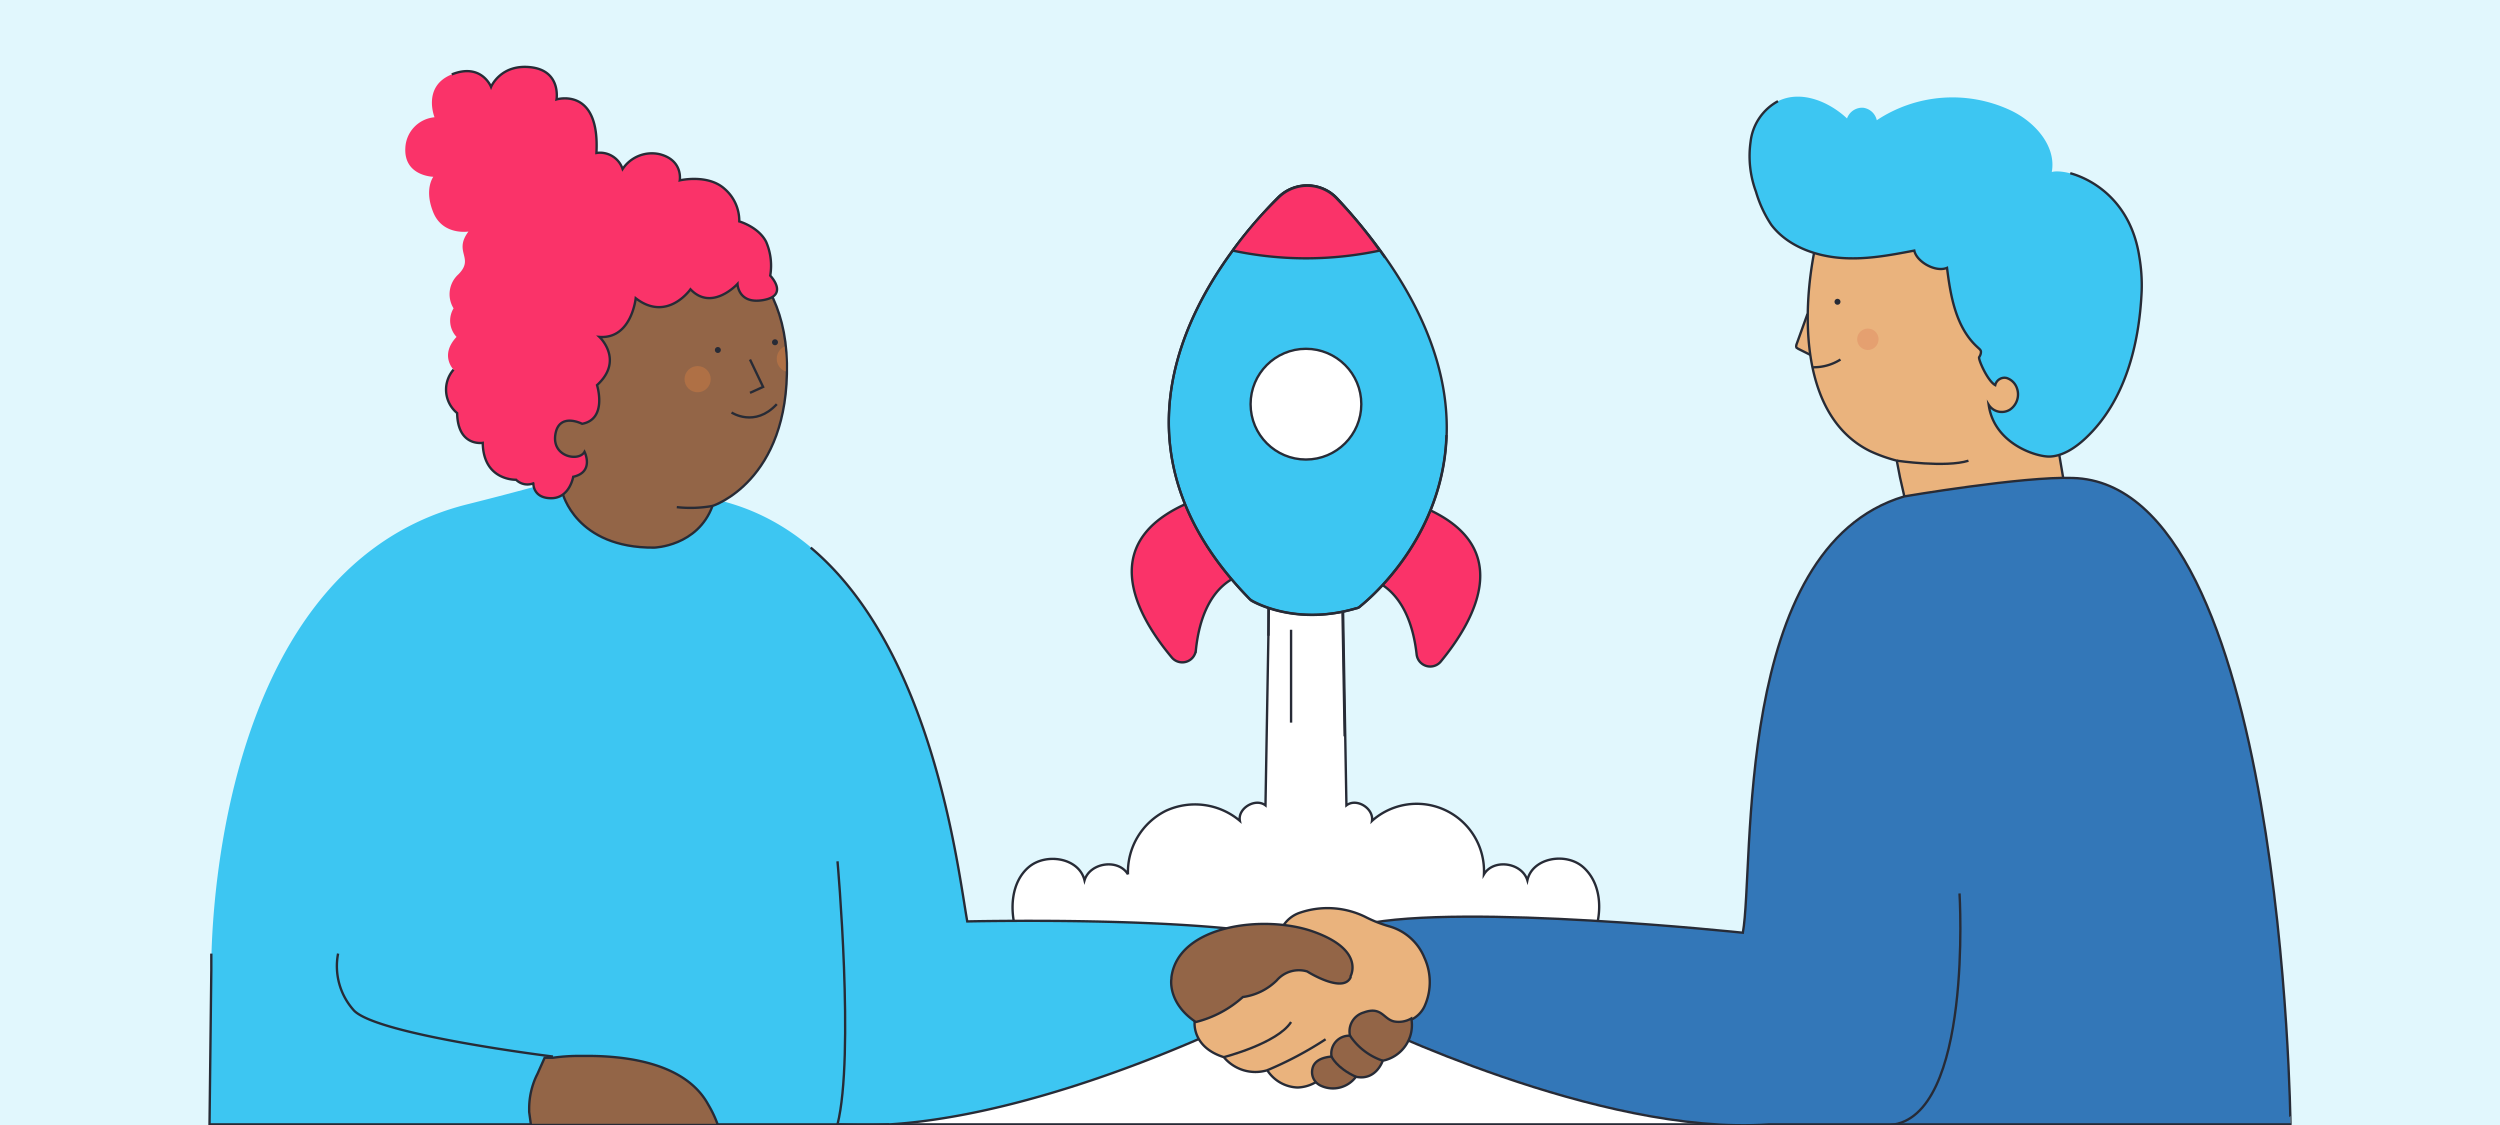<?xml version="1.0" encoding="utf-8"?>
<svg xmlns="http://www.w3.org/2000/svg" data-name="Capa 1" id="Capa_1" viewBox="0 0 420 189">
  <defs>
    <style>.cls-1{fill:#e1f7fd;}.cls-2{fill:#fff;}.cls-10,.cls-11,.cls-12,.cls-14,.cls-2,.cls-4,.cls-5,.cls-8{stroke:#272b36;stroke-miterlimit:10;stroke-width:0.4px;}.cls-11,.cls-3{fill:#3dc6f2;}.cls-4,.cls-9{fill:#272b36;}.cls-5{fill:#936547;}.cls-6{fill:#af7045;}.cls-10,.cls-7{fill:#fa3369;}.cls-8{fill:none;}.cls-12{fill:#eab37d;}.cls-13{fill:#e5a070;}.cls-14{fill:#3377b8;}</style>
  </defs>
  <rect class="cls-1" height="189" width="420"/>
  <path class="cls-2" d="M225.6,100.5l.6,34.8c1.7-1.3,4.6.5,4.3,2.6a11.3,11.3,0,0,1,18.8,9c1.6-2.7,6.4-2,7.3,1,.8-3.8,6.5-4.8,9.4-2.2s3.2,7,2,10.7a4.8,4.8,0,0,1,6.3,1.1c1.4,1.9,54.6,27.2,32.7,31.4H131.2c-1.8-1.5,31.9-29.5,33.3-31.4a4.7,4.7,0,0,1,6.2-1.1c-1.1-3.7-.8-8.2,2.1-10.7s8.5-1.6,9.4,2.2c.9-3,5.7-3.7,7.3-1a11.5,11.5,0,0,1,6.4-10.7,11.7,11.7,0,0,1,12.4,1.7c-.4-2.1,2.6-3.9,4.3-2.6l.6-34.8Z"/>
  <path class="cls-3" d="M208.3,171.4s-31.8,15.8-58.9,17.5a84.1,84.1,0,0,1-8.7,0H35.2l.3-25.9S34.3,96.1,78.2,84.8c8-2,13.7-3.6,13.7-3.6l25.5,2.2c36.9,5.4,43.1,60.2,45.1,71.4,0,0,37.5-.9,54.4,2.7Z"/>
  <path class="cls-2" d="M89.6,81.2a2.4,2.4,0,0,0,1.2-1.3"/>
  <path class="cls-4" d="M89.8,81.5l-.3-.5a2.5,2.5,0,0,0,1.1-1.2l.5.2A3.3,3.3,0,0,1,89.8,81.5Z"/>
  <path class="cls-5" d="M119.7,85s12.9-4.1,12.5-24-17.3-23-17.3-23L92.6,51.3,82.9,61.5l8.6,16.8,1.1,2.6,1.9,1.9s2.2,9.3,15.4,9.2C109.9,92,117.2,91.8,119.7,85Z"/>
  <circle class="cls-6" cx="117.2" cy="63.7" r="2.2"/>
  <path class="cls-6" d="M130.5,60.3a2.2,2.2,0,0,0,1.5,2.1V61.2c0-1-.1-2-.2-3A2.3,2.3,0,0,0,130.5,60.3Z"/>
  <path class="cls-7" d="M97.8,71.2s-3.9-2-4.5,1.8,4,4.6,4.9,2.9c0,0,1.7,3.4-1.9,4.2,0,0-.6,3.6-3.7,3.6s-3-2.5-3-2.5a2.7,2.7,0,0,1-2.9-.6s-5.5.2-5.6-6.2c0,0-4.2.7-4.3-5a5.1,5.1,0,0,1-.6-7.3s-2.4-2.4.5-5.5a4,4,0,0,1-.5-4.8,4.5,4.5,0,0,1,.8-5.7c2.8-2.8-.9-3.7,1.7-7.2,0,0-4.3.7-5.9-3.2s0-6,0-6-5-.1-4.7-4.9A5.4,5.4,0,0,1,73,19.7s-2.1-5.2,2.9-7.2,6.6,2.1,6.6,2.1,1.6-3.9,6.7-3.3,4.3,5.4,4.3,5.4,7.3-2.2,6.7,9a4,4,0,0,1,4.4,2.7,5.9,5.9,0,0,1,6.2-2.5c4,1,3.4,4.4,3.4,4.4s4.7-1.1,7.5,1.4a7.1,7.1,0,0,1,2.5,5.5s3.2.9,4.5,3.4a10.1,10.1,0,0,1,.7,5.7s3.2,3.3-1.1,4.1-4.4-2.7-4.4-2.7-4.3,4.7-7.9.9c0,0-3.9,5.6-9.2,1.5,0,0-.7,6.9-6.1,6.5,0,0,4.2,3.9-.4,8.1C100.3,64.7,102.1,70.4,97.8,71.2Z"/>
  <path class="cls-8" d="M140.7,144.7s2.9,32.7,0,44.2"/>
  <path class="cls-9" d="M120.6,59.3a.5.5,0,0,0,0-1,.5.5,0,1,0,0,1Z"/>
  <path class="cls-9" d="M130.2,58a.5.5,0,1,0,0-1,.5.5,0,0,0,0,1Z"/>
  <polyline class="cls-8" points="126 60.4 128.2 65 126 66"/>
  <path class="cls-8" d="M122.9,69.3s3.9,2.6,7.6-1.4"/>
  <path class="cls-8" d="M113.7,85.2a21.1,21.1,0,0,0,6-.2"/>
  <path class="cls-8" d="M136.2,92c20.5,17.2,24.7,53.8,26.3,62.8,0,0,37.5-.9,54.4,2.7l-8.6,13.9s-31.8,15.8-58.9,17.5a84.1,84.1,0,0,1-8.7,0H35.2l.3-25.9v-2.8"/>
  <path class="cls-8" d="M75.9,12.5c5-2,6.6,2.1,6.6,2.1s1.6-3.9,6.7-3.3,4.3,5.4,4.3,5.4,7.3-2.2,6.7,9a4,4,0,0,1,4.4,2.7,5.9,5.9,0,0,1,6.2-2.5c4,1,3.4,4.4,3.4,4.4s4.7-1.1,7.5,1.4a7.1,7.1,0,0,1,2.5,5.5s3.2.9,4.5,3.4a10.1,10.1,0,0,1,.7,5.7s3.2,3.3-1.1,4.1-4.4-2.7-4.4-2.7-4.3,4.7-7.9.9c0,0-3.9,5.6-9.2,1.5,0,0-.7,6.9-6.1,6.5,0,0,4.2,3.9-.4,8.1,0,0,1.8,5.7-2.5,6.5,0,0-3.9-2-4.5,1.8s4,4.6,4.9,2.9c0,0,1.7,3.4-1.9,4.2,0,0-.6,3.6-3.7,3.6s-3-2.5-3-2.5a2.7,2.7,0,0,1-2.9-.6s-5.5.2-5.6-6.2c0,0-4.2.7-4.3-5a5.1,5.1,0,0,1-.6-7.3"/>
  <path class="cls-8" d="M213.1,106.8v-6.2h12.4l.4,23.1"/>
  <path class="cls-10" d="M209.1,96.5s-7,.8-8.2,12.8a2.3,2.3,0,0,1-4,1.2c-5.7-6.8-13.9-20.3,5-26.9l1,8.3Z"/>
  <path class="cls-10" d="M229.7,97.2s7,.9,8.3,12.8a2.3,2.3,0,0,0,4,1.2c5.7-6.9,13.8-20.5-5.3-26.9l-.9,8.4Z"/>
  <path class="cls-11" d="M214.7,33.2c-10.8,10.9-32.6,39.1-4.7,67.5l.5.3c1.5.8,8.1,3.9,17.3,1.2a1.2,1.2,0,0,0,.8-.4c3.6-2.9,32.9-28.7-3.9-68.4A6.9,6.9,0,0,0,214.7,33.2Z"/>
  <path class="cls-8" d="M232.7,43.3a94,94,0,0,0-8-9.9,6.9,6.9,0,0,0-10-.2c-10.8,11-32.7,39.2-4.5,67.7,0,0,7.3,4.5,18,1.2,0,0,14.2-10.6,14.8-29"/>
  <circle class="cls-2" cx="219.4" cy="67.9" r="9.3"/>
  <path class="cls-10" d="M207.1,42.1a59.5,59.5,0,0,0,12.3,1.3,60.5,60.5,0,0,0,12.4-1.3,74.9,74.9,0,0,0-7.1-8.6,6.8,6.8,0,0,0-10-.2A65.2,65.2,0,0,0,207.1,42.1Z"/>
  <line class="cls-8" x1="216.9" x2="216.9" y1="105.8" y2="121.4"/>
  <path class="cls-12" d="M303.7,53.2,302,58v.2l.2.2,2,.9,1.7-.4-.4-5.4Z"/>
  <path class="cls-12" d="M304.2,59.6h-.1l-1-.5-1-.5-.3-.2c-.1-.2,0-.4,0-.5l1.8-5,2.1.4.5,5.8Zm-2-1.5Z"/>
  <path class="cls-12" d="M304.9,41.8c-2.3,11.3-2.3,28.3,9.3,34a26.3,26.3,0,0,0,4.5,1.6v.2l.5,2.6,1.3,5.7,14,8.4s13.3-5.3,13.3-5.7-.4-3.7-.4-3.7a25.7,25.7,0,0,0-.8-4.7L344.7,69l-11-34.7-23.6-3.6Z"/>
  <path class="cls-8" d="M309.2,60.4a8.4,8.4,0,0,1-4.6,1.3"/>
  <circle class="cls-13" cx="313.8" cy="57" r="1.8"/>
  <path class="cls-3" d="M335.2,64.7a1.6,1.6,0,0,1,1.9-1.2,2.7,2.7,0,0,1,1.7,1.6,3.1,3.1,0,0,1-1.1,3.7,2.6,2.6,0,0,1-3.6-.8c.9,6.6,8.1,8.8,10.3,8.7s4.3-1.5,6-3.1c6.6-6.2,9-15.7,9.4-24.7a28.3,28.3,0,0,0-.4-5.8c-1.8-12.2-12.3-14.9-14.7-14.2.8-4.4-2.9-8.5-7-10.4a23,23,0,0,0-22.4,1.7,2.7,2.7,0,0,0-2.3-2.1,2.7,2.7,0,0,0-2.7,1.8c-3.1-2.9-7.8-4.8-11.6-2.9a8.9,8.9,0,0,0-4.6,6.8,17.2,17.2,0,0,0,.9,8.4,20.3,20.3,0,0,0,2.6,5.6c2.6,3.4,7,5.1,11.3,5.5s8.5-.4,12.7-1.2c.4,1.9,3.6,3.7,5.5,2.9.6,4.8,1.5,10.1,5.2,13.4.2.2.5.4.5.7s-.1.6-.3.9S333.9,64,335.2,64.7Z"/>
  <path class="cls-5" d="M120.6,189H89.2l-.3-2.2h0v-.5a13,13,0,0,1,1.2-5.5l.2-.4h0l1.2-2.7h1.4a31.6,31.6,0,0,1,5-.3c6.8-.1,17.2,1,21.1,8.2A18.9,18.9,0,0,1,120.6,189Z"/>
  <path class="cls-14" d="M229,171.4s39.7,19.5,68.1,17.5h87.7S383.7,81.2,348.2,80.3c-8.3-.3-28.3,3.1-28.3,3.1-28.9,8.6-25.1,62.1-27.1,73.3,0,0-47-5-63.8-1.4Z"/>
  <path class="cls-12" d="M233.4,155.8a20.6,20.6,0,0,1-4.2-1.6c-4.5-2.3-12.5-2-13.8,2.7S201,171.7,201,171.7s-.6,4,4.8,5.7a6.5,6.5,0,0,0,7.2,2.1s2.8,4.6,7.7,2.2,16.4-10.6,16.4-10.6a4.4,4.4,0,0,0,2.1-2.1C241.6,164.2,239,157.3,233.4,155.8Z"/>
  <path class="cls-12" d="M218,182.7a6.3,6.3,0,0,1-5.1-2.9,6.9,6.9,0,0,1-7.3-2.2c-5.4-1.7-4.9-5.9-4.9-5.9v-.2h0c.2-.1,13.1-10.2,14.3-14.7a5.3,5.3,0,0,1,3.2-3.4,14.4,14.4,0,0,1,11.1.6,22.3,22.3,0,0,0,4,1.6h0a9,9,0,0,1,6,5.3,9.8,9.8,0,0,1,0,8.2,4.7,4.7,0,0,1-2.2,2.2c-.6.4-11.6,8.3-16.4,10.7A6.4,6.4,0,0,1,218,182.7Z"/>
  <path class="cls-5" d="M237.1,171.1a6.1,6.1,0,0,1-4.8,7.1s-1.1,3.4-4.5,2.7a4.8,4.8,0,0,1-5.9,1.5,2.5,2.5,0,0,1-1.4-2.9c.2-.9,1-1.8,3.2-2a3,3,0,0,1,3.1-3.5,3.3,3.3,0,0,1,2.3-3.9c3-1.1,3.3,1.1,5.1,1.5A4.2,4.2,0,0,0,237.1,171.1Z"/>
  <path class="cls-5" d="M226.9,164.2V164c.3-.6,1.9-4.6-6.3-7.5s-22.7-1.1-23.8,7.7v.2c-.1.5-.4,4.3,4.1,7.3a18.4,18.4,0,0,0,7.9-4.2,10,10,0,0,0,5.7-2.8,4.9,4.9,0,0,1,5.1-1.5S225.6,167,226.9,164.2Z"/>
  <path class="cls-4" d="M149.4,188.9a84.1,84.1,0,0,1-8.7,0Z"/>
  <path class="cls-8" d="M92.9,177.5s-29.3-3.6-33.4-7.7a11.1,11.1,0,0,1-2.7-9.6"/>
  <path class="cls-8" d="M329.2,150.1s2.3,37.6-11.6,38.9"/>
  <path class="cls-9" d="M308.7,51.2a.5.5,0,1,0,0-1,.5.5,0,0,0,0,1Z"/>
  <path class="cls-8" d="M318.7,77.4s8.2,1.2,12,0"/>
  <path class="cls-8" d="M298.7,17a8.9,8.9,0,0,0-4.6,6.8,17.2,17.2,0,0,0,.9,8.4,20.3,20.3,0,0,0,2.6,5.6c2.6,3.4,7,5.1,11.3,5.5s8.5-.4,12.7-1.2c.4,1.9,3.6,3.7,5.5,2.9.6,4.8,1.5,10.1,5.2,13.4.2.2.5.4.5.7s-.1.6-.3.9,1.4,4,2.7,4.7a1.6,1.6,0,0,1,1.9-1.2,2.7,2.7,0,0,1,1.7,1.6,3.1,3.1,0,0,1-1.1,3.7,2.6,2.6,0,0,1-3.6-.8c.9,6.6,8.1,8.8,10.3,8.7s4.3-1.5,6-3.1c6.6-6.2,9-15.7,9.4-24.7a28.3,28.3,0,0,0-.4-5.8c-1.4-9.1-7.6-12.9-11.6-14"/>
  <path class="cls-8" d="M223.7,177.5s.8,1.9,4.1,3.4"/>
  <path class="cls-8" d="M226.8,174a10.7,10.7,0,0,0,5.5,4.2"/>
  <path class="cls-8" d="M205.6,177.6s9-2.3,11.3-5.9"/>
  <path class="cls-8" d="M212.9,179.8a61,61,0,0,0,9.8-5.2"/>
</svg>